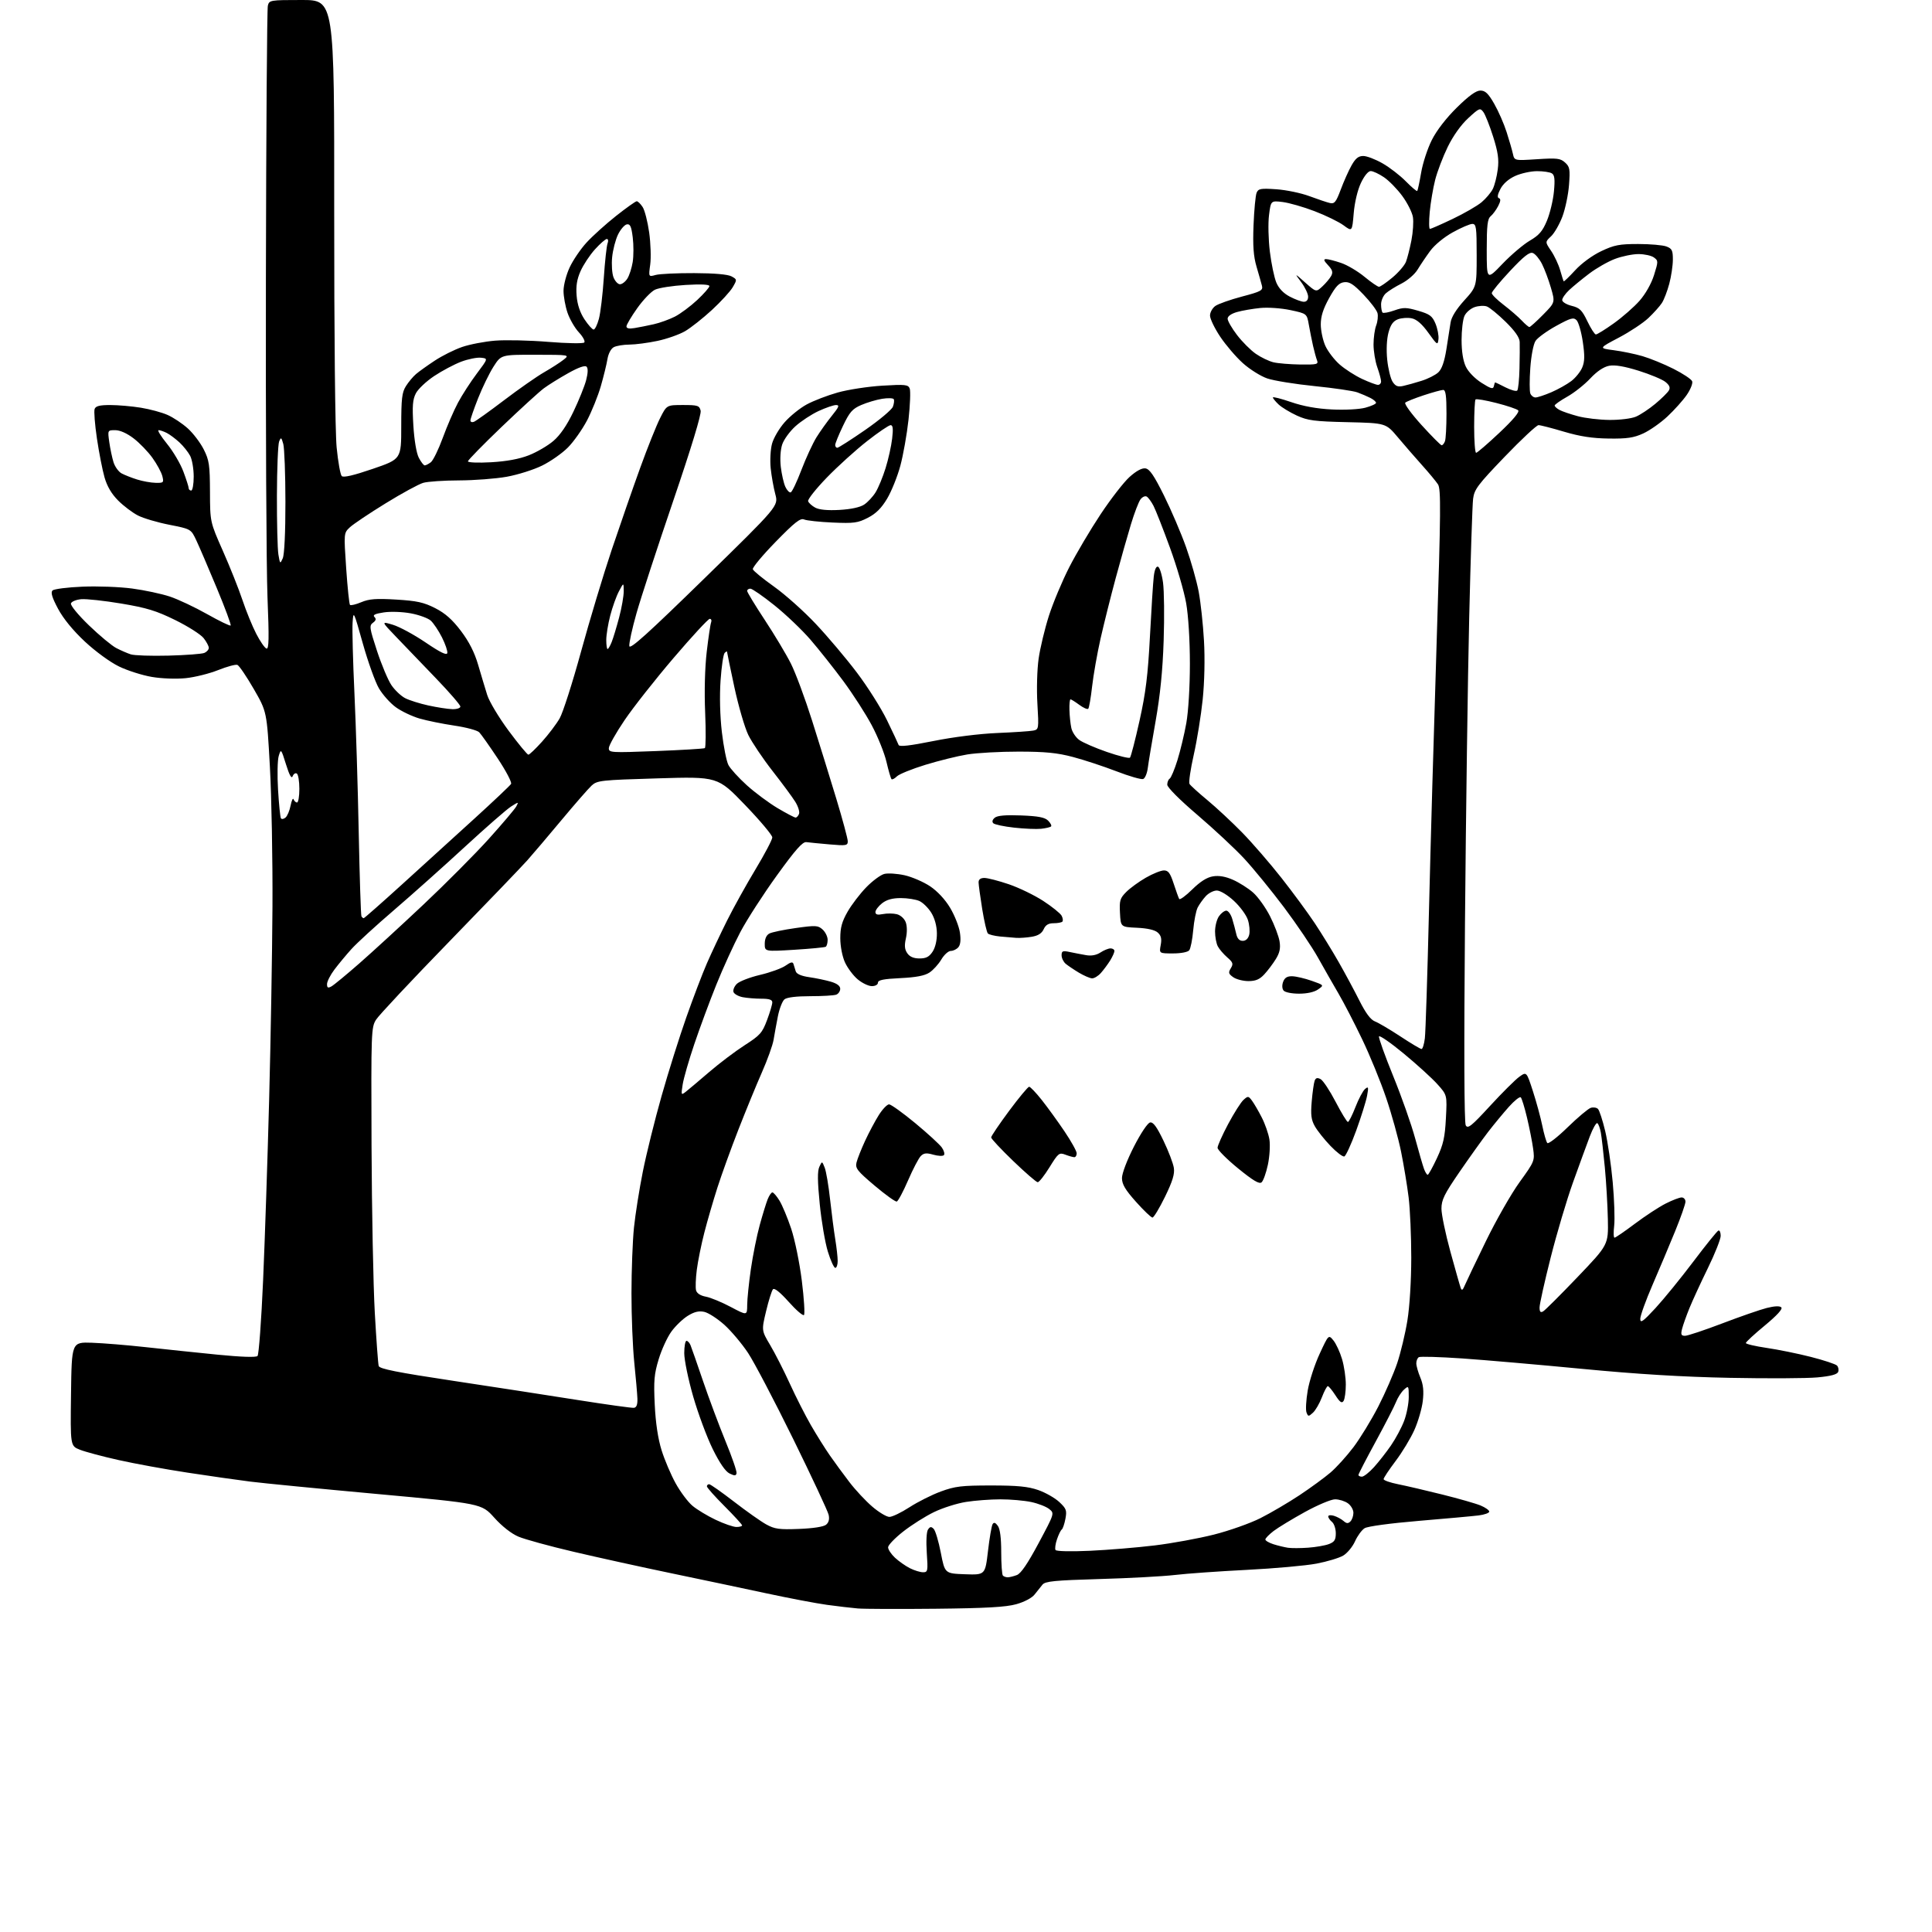 <?xml version="1.0" encoding="UTF-8" standalone="no"?>
<svg 
  version="1.1" 
  xmlns="http://www.w3.org/2000/svg" 
  xmlns:xlink="http://www.w3.org/1999/xlink" 
  xmlns:svg="http://www.w3.org/2000/svg"
  xmlns:rdf="http://www.w3.org/1999/02/22-rdf-syntax-ns#"
  xmlns:cc="http://creativecommons.org/ns#"
  xmlns:dc="http://purl.org/dc/elements/1.1/"
  viewBox="0 0 768 768"
  width="768"
  height="768"
>
<style>svg {background-color: white; }</style>"
<path stroke="none" fill="black" fill-rule="evenodd" d="M372.00,639.50C357.43,639.65 343.48,639.60 341.00,639.39C338.52,639.18 333.00,638.53 328.73,637.95C324.46,637.36 313.66,635.31 304.73,633.39C295.80,631.47 278.82,627.89 267.00,625.43C255.18,622.97 237.66,619.12 228.09,616.87C218.51,614.63 208.61,611.91 206.09,610.84C203.28,609.65 199.54,606.72 196.46,603.28C191.42,597.68 191.42,597.68 149.96,593.89C127.16,591.81 104.45,589.59 99.50,588.96C94.55,588.34 83.33,586.74 74.57,585.40C65.81,584.07 53.44,581.81 47.08,580.38C40.72,578.96 33.82,577.11 31.74,576.28C27.96,574.77 27.96,574.77 28.23,554.13C28.50,533.50 28.50,533.50 36.50,533.76C40.90,533.91 50.58,534.70 58.00,535.52C65.42,536.34 78.23,537.68 86.46,538.50C95.88,539.43 101.77,539.63 102.37,539.03C102.89,538.51 103.89,524.96 104.59,508.91C105.29,492.86 106.37,460.55 106.99,437.11C107.61,413.68 108.20,379.20 108.31,360.50C108.41,341.80 107.95,316.69 107.28,304.69C106.07,282.88 106.07,282.88 100.85,273.84C97.98,268.87 95.06,264.58 94.37,264.31C93.67,264.04 90.24,264.97 86.75,266.36C83.26,267.76 77.44,269.21 73.83,269.58C70.05,269.96 64.33,269.76 60.38,269.09C56.60,268.45 50.72,266.59 47.32,264.94C43.79,263.23 37.97,258.98 33.74,255.04C29.00,250.60 25.17,245.92 23.06,241.97C20.71,237.56 20.09,235.51 20.87,234.73C21.46,234.14 26.82,233.45 32.78,233.21C38.73,232.96 47.62,233.29 52.54,233.95C57.45,234.60 64.18,236.04 67.48,237.13C70.79,238.23 77.48,241.38 82.35,244.13C87.22,246.88 91.42,248.91 91.69,248.64C91.95,248.38 89.48,241.69 86.18,233.78C82.89,225.87 79.24,217.35 78.06,214.85C75.92,210.30 75.92,210.30 67.35,208.61C62.64,207.69 57.01,206.03 54.85,204.92C52.69,203.82 49.15,201.15 47.00,199.00C44.36,196.36 42.58,193.35 41.56,189.79C40.72,186.88 39.36,179.91 38.53,174.31C37.70,168.71 37.29,163.42 37.62,162.56C38.06,161.40 39.66,161.00 43.86,161.01C46.96,161.01 52.42,161.49 55.99,162.07C59.57,162.65 64.35,163.94 66.62,164.95C68.89,165.95 72.50,168.36 74.66,170.31C76.81,172.25 79.66,176.01 81.00,178.67C83.16,182.97 83.43,184.83 83.47,195.50C83.51,207.50 83.51,207.50 88.60,219.00C91.40,225.32 94.90,234.10 96.37,238.50C97.84,242.90 100.31,248.95 101.86,251.94C103.40,254.94 105.23,257.58 105.92,257.81C106.91,258.14 107.00,253.91 106.33,237.36C105.88,225.89 105.59,168.81 105.70,110.53C105.80,52.25 106.15,3.53 106.47,2.28C107.02,0.05 107.34,0.00 119.97,0.00C132.90,0.00 132.90,0.00 132.85,83.75C132.83,133.55 133.22,171.70 133.82,177.87C134.38,183.58 135.30,188.70 135.85,189.25C136.53,189.93 140.57,188.99 148.18,186.38C159.50,182.50 159.50,182.50 159.50,169.46C159.50,158.42 159.79,155.96 161.38,153.46C162.41,151.83 164.21,149.68 165.38,148.69C166.54,147.69 169.90,145.29 172.83,143.36C175.76,141.42 180.65,138.98 183.70,137.93C186.74,136.88 192.67,135.75 196.87,135.41C201.07,135.08 210.55,135.29 217.95,135.90C225.35,136.50 231.78,136.62 232.25,136.15C232.71,135.69 231.76,133.89 230.14,132.15C228.51,130.41 226.47,126.88 225.59,124.31C224.72,121.75 224.00,117.81 224.01,115.57C224.02,113.33 225.11,109.16 226.44,106.31C227.77,103.45 230.80,98.99 233.18,96.40C235.56,93.81 240.82,89.06 244.89,85.84C248.95,82.63 252.65,80.00 253.11,80.00C253.58,80.00 254.63,81.03 255.46,82.30C256.29,83.56 257.45,88.13 258.06,92.44C258.66,96.76 258.84,102.50 258.47,105.19C257.80,110.09 257.80,110.09 260.65,109.30C262.22,108.87 269.12,108.54 276.00,108.57C283.97,108.60 289.33,109.07 290.78,109.86C293.02,111.08 293.03,111.15 291.28,114.16C290.30,115.85 286.57,119.92 283.00,123.22C279.43,126.51 274.64,130.29 272.36,131.63C270.09,132.96 265.14,134.71 261.36,135.51C257.59,136.31 252.56,136.97 250.18,136.98C247.81,136.99 245.02,137.46 243.98,138.01C242.87,138.60 241.83,140.58 241.47,142.76C241.13,144.82 239.95,149.65 238.84,153.50C237.73,157.35 235.26,163.47 233.37,167.10C231.47,170.72 228.05,175.57 225.77,177.87C223.50,180.17 218.87,183.42 215.49,185.08C212.10,186.75 205.77,188.74 201.42,189.52C197.06,190.30 188.55,190.95 182.49,190.97C176.44,190.98 170.03,191.42 168.25,191.93C166.47,192.44 159.72,196.11 153.26,200.10C146.79,204.08 140.41,208.36 139.08,209.61C136.66,211.89 136.66,211.89 137.61,225.89C138.14,233.60 138.82,240.16 139.13,240.46C139.44,240.77 141.45,240.29 143.60,239.39C146.73,238.07 149.48,237.86 157.50,238.34C165.74,238.84 168.47,239.44 173.00,241.75C176.98,243.78 179.80,246.28 183.23,250.81C186.48,255.11 188.62,259.32 190.07,264.28C191.23,268.25 192.85,273.64 193.67,276.26C194.49,278.88 198.34,285.29 202.21,290.51C206.09,295.73 209.61,300.00 210.04,300.00C210.46,300.00 212.91,297.67 215.47,294.82C218.03,291.98 221.18,287.81 222.47,285.57C223.76,283.33 227.59,271.38 230.98,259.00C234.37,246.62 239.86,228.40 243.18,218.50C246.51,208.60 251.60,193.95 254.50,185.94C257.40,177.93 260.96,169.04 262.41,166.19C265.03,161.00 265.03,161.00 271.50,161.00C277.37,161.00 278.01,161.21 278.52,163.25C278.86,164.67 274.85,177.86 267.65,199.00C261.37,217.43 254.79,237.54 253.04,243.70C251.28,249.87 250.00,255.77 250.17,256.83C250.42,258.30 257.52,251.89 279.98,229.96C309.46,201.15 309.46,201.15 308.20,196.46C307.51,193.88 306.68,189.23 306.36,186.13C306.04,183.03 306.28,178.65 306.89,176.39C307.50,174.13 309.75,170.29 311.90,167.86C314.04,165.42 317.98,162.24 320.65,160.79C323.32,159.33 328.88,157.19 333.00,156.03C337.13,154.87 345.10,153.65 350.72,153.31C359.91,152.76 361.02,152.88 361.63,154.47C362.00,155.44 361.79,160.99 361.15,166.81C360.52,172.62 359.05,180.87 357.90,185.15C356.75,189.42 354.38,195.30 352.65,198.21C350.39,202.00 348.23,204.16 345.00,205.82C341.00,207.88 339.45,208.09 331.00,207.72C325.77,207.49 320.66,206.94 319.64,206.50C318.14,205.86 315.95,207.58 308.32,215.40C303.12,220.73 299.04,225.63 299.26,226.29C299.48,226.95 303.27,230.05 307.69,233.19C312.10,236.32 319.58,243.00 324.30,248.02C329.03,253.04 336.37,261.73 340.60,267.33C344.84,272.92 350.23,281.45 352.58,286.27C354.92,291.09 357.01,295.54 357.22,296.15C357.48,296.93 361.72,296.44 371.00,294.58C378.91,292.98 389.34,291.68 396.45,291.38C403.08,291.10 409.51,290.67 410.74,290.42C412.93,289.98 412.97,289.75 412.38,279.73C412.04,274.04 412.26,266.10 412.87,261.83C413.47,257.61 415.31,249.93 416.96,244.77C418.62,239.61 422.26,230.92 425.06,225.45C427.86,219.98 433.46,210.52 437.50,204.44C441.54,198.35 446.71,191.68 448.99,189.62C451.67,187.21 453.91,185.99 455.32,186.19C456.98,186.43 458.74,188.99 462.71,197.00C465.58,202.78 469.52,212.00 471.48,217.50C473.44,223.00 475.69,230.95 476.49,235.17C477.28,239.38 478.24,248.17 478.60,254.69C479.01,261.83 478.80,271.12 478.09,278.05C477.44,284.37 475.84,294.26 474.54,300.02C473.24,305.78 472.48,311.00 472.84,311.61C473.20,312.22 476.41,315.14 479.98,318.09C483.54,321.04 489.76,326.84 493.80,330.97C497.85,335.11 504.87,343.23 509.41,349.00C513.95,354.77 519.91,362.88 522.65,367.00C525.38,371.12 529.68,378.10 532.18,382.50C534.69,386.90 538.39,393.78 540.40,397.79C542.91,402.77 544.85,405.37 546.57,406.03C547.95,406.55 552.50,409.24 556.68,411.99C560.86,414.75 564.64,417.00 565.08,417.00C565.52,417.00 566.11,415.09 566.40,412.75C566.69,410.41 567.42,387.80 568.03,362.50C568.63,337.20 570.01,289.09 571.08,255.59C572.75,203.15 572.83,194.38 571.62,192.54C570.84,191.36 568.01,187.94 565.32,184.95C562.63,181.95 558.28,176.95 555.67,173.84C550.91,168.18 550.91,168.18 535.70,167.82C522.45,167.52 519.86,167.18 515.51,165.19C512.77,163.93 509.51,161.95 508.26,160.78C507.02,159.61 506.00,158.36 506.00,158.00C506.00,157.64 509.26,158.47 513.25,159.84C518.08,161.50 523.50,162.48 529.50,162.77C534.63,163.02 540.33,162.72 542.75,162.07C545.09,161.44 547.00,160.57 547.00,160.13C547.00,159.69 545.99,158.82 544.75,158.19C543.51,157.56 541.18,156.56 539.56,155.97C537.94,155.38 530.29,154.26 522.56,153.48C514.83,152.70 506.37,151.33 503.76,150.44C501.15,149.55 496.78,146.81 494.06,144.36C491.33,141.91 487.28,137.18 485.05,133.84C482.82,130.50 481.00,126.72 481.00,125.44C481.00,124.16 481.96,122.44 483.14,121.61C484.32,120.79 489.08,119.11 493.73,117.88C501.31,115.88 502.11,115.44 501.64,113.58C501.35,112.43 500.38,109.03 499.49,106.00C498.28,101.88 497.98,97.73 498.30,89.50C498.54,83.45 499.09,77.66 499.52,76.63C500.21,74.98 501.15,74.81 507.40,75.24C511.31,75.51 517.20,76.74 520.50,77.97C523.80,79.20 527.46,80.43 528.64,80.70C530.48,81.12 531.09,80.37 532.97,75.35C534.17,72.13 536.10,67.81 537.26,65.75C538.85,62.93 540.01,62.00 541.93,62.01C543.35,62.01 546.80,63.34 549.62,64.96C552.44,66.57 556.60,69.79 558.87,72.11C561.15,74.43 563.17,76.14 563.38,75.91C563.58,75.69 564.28,72.40 564.93,68.62C565.57,64.83 567.49,58.98 569.19,55.62C571.08,51.85 574.91,46.90 579.13,42.75C583.89,38.07 586.75,36.00 588.47,36.00C590.42,36.00 591.61,37.13 593.97,41.25C595.63,44.14 597.85,49.20 598.90,52.50C599.96,55.80 601.09,59.71 601.41,61.18C602.01,63.87 602.01,63.87 611.01,63.29C618.94,62.77 620.27,62.93 622.13,64.60C624.01,66.29 624.18,67.26 623.71,73.50C623.42,77.35 622.23,83.01 621.08,86.09C619.92,89.16 617.90,92.68 616.58,93.92C614.18,96.18 614.18,96.18 616.59,99.73C617.92,101.69 619.54,105.14 620.18,107.39C620.83,109.65 621.46,111.65 621.59,111.83C621.72,112.01 623.77,110.02 626.16,107.43C628.71,104.65 632.98,101.52 636.50,99.85C641.66,97.40 643.71,97.00 651.18,97.00C655.96,97.00 661.02,97.44 662.43,97.98C664.64,98.81 665.00,99.55 664.99,103.23C664.98,105.58 664.34,109.89 663.56,112.81C662.78,115.73 661.46,119.17 660.62,120.45C659.78,121.74 657.39,124.41 655.30,126.39C653.21,128.38 647.90,131.90 643.50,134.22C635.50,138.43 635.50,138.43 641.46,139.21C644.74,139.63 649.89,140.70 652.90,141.57C655.91,142.45 661.47,144.72 665.24,146.62C669.01,148.52 672.35,150.74 672.66,151.56C672.98,152.38 672.00,154.83 670.50,157.00C669.00,159.17 665.55,163.01 662.85,165.54C660.15,168.07 655.81,171.11 653.22,172.30C649.41,174.04 646.77,174.43 639.50,174.33C632.99,174.25 628.08,173.49 621.73,171.61C616.91,170.17 612.35,169.00 611.59,169.00C610.83,169.00 604.79,174.64 598.16,181.54C587.44,192.69 586.05,194.54 585.58,198.29C585.29,200.60 584.59,221.85 584.03,245.50C583.47,269.15 582.72,323.85 582.35,367.06C581.93,417.05 582.04,446.24 582.65,447.34C583.48,448.82 584.90,447.68 592.36,439.57C597.17,434.34 602.39,429.15 603.96,428.03C606.83,425.98 606.83,425.98 609.35,433.74C610.73,438.01 612.42,444.20 613.09,447.50C613.77,450.80 614.66,453.89 615.08,454.37C615.50,454.85 619.14,452.04 623.16,448.11C627.19,444.19 631.32,440.72 632.34,440.39C633.36,440.07 634.66,440.26 635.22,440.82C635.78,441.38 637.07,445.34 638.09,449.62C639.11,453.90 640.46,463.05 641.08,469.95C641.71,476.85 641.96,484.64 641.66,487.25C641.35,489.86 641.41,492.00 641.80,492.00C642.19,492.00 645.83,489.50 649.89,486.45C653.95,483.40 659.44,479.80 662.10,478.45C664.76,477.10 667.62,476.00 668.47,476.00C669.31,476.00 670.00,476.76 670.00,477.68C670.00,478.61 668.15,483.89 665.89,489.43C663.63,494.97 659.58,504.58 656.89,510.79C654.20,517.00 652.01,523.08 652.03,524.29C652.06,526.11 653.13,525.35 658.07,520.00C661.37,516.42 668.15,508.10 673.13,501.50C678.11,494.90 682.59,489.35 683.09,489.17C683.59,488.98 684.00,489.92 684.00,491.26C684.00,492.59 681.71,498.36 678.91,504.09C676.11,509.81 672.81,516.98 671.58,520.00C670.35,523.03 669.03,526.74 668.65,528.25C668.08,530.51 668.29,531.00 669.83,531.00C670.86,531.00 677.51,528.78 684.61,526.08C691.71,523.37 699.68,520.61 702.32,519.94C705.43,519.16 707.47,519.07 708.10,519.70C708.73,520.33 706.41,522.87 701.54,526.91C697.39,530.33 694.00,533.47 694.00,533.87C694.00,534.27 697.71,535.14 702.25,535.81C706.79,536.47 714.70,538.08 719.84,539.39C724.97,540.70 729.64,542.24 730.22,542.82C730.79,543.39 731.01,544.53 730.70,545.34C730.30,546.37 727.80,547.04 722.44,547.54C718.22,547.93 702.55,548.01 687.63,547.71C668.79,547.34 650.87,546.25 629.00,544.15C611.67,542.48 590.19,540.62 581.25,540.00C572.31,539.39 564.55,539.16 564.00,539.50C563.45,539.84 563.00,540.94 563.00,541.94C563.00,542.94 563.72,545.49 564.61,547.61C565.78,550.40 566.04,552.97 565.58,556.93C565.23,559.93 563.72,565.12 562.23,568.45C560.74,571.78 557.38,577.34 554.76,580.80C552.14,584.27 550.00,587.50 550.00,587.98C550.00,588.46 552.59,589.37 555.75,590.00C558.91,590.63 566.83,592.47 573.34,594.10C579.85,595.72 586.72,597.69 588.59,598.47C590.47,599.26 592.00,600.34 592.00,600.89C592.00,601.43 590.09,602.12 587.75,602.41C585.41,602.70 574.73,603.67 564.00,604.57C552.57,605.53 543.65,606.74 542.45,607.49C541.32,608.20 539.60,610.55 538.63,612.72C537.65,614.89 535.54,617.43 533.95,618.37C532.35,619.32 527.58,620.75 523.35,621.56C519.11,622.37 506.62,623.49 495.58,624.05C484.53,624.61 471.68,625.52 467.00,626.08C462.32,626.63 448.87,627.36 437.11,627.69C419.25,628.21 415.50,628.58 414.41,629.91C413.69,630.78 412.28,632.55 411.27,633.84C410.19,635.22 407.19,636.80 403.97,637.70C399.85,638.85 391.95,639.29 372.00,639.50zM400.60,627.00C401.30,627.00 402.93,626.60 404.22,626.11C405.84,625.49 408.53,621.54 412.88,613.40C419.20,601.58 419.20,601.58 417.09,599.87C415.93,598.93 412.71,597.67 409.94,597.08C407.17,596.49 401.66,596.00 397.70,596.01C393.74,596.01 387.57,596.47 384.00,597.04C380.43,597.60 374.69,599.42 371.26,601.09C367.82,602.75 362.33,606.23 359.04,608.81C355.75,611.39 353.05,614.20 353.03,615.06C353.01,615.92 354.24,617.78 355.75,619.20C357.26,620.61 359.94,622.50 361.70,623.39C363.46,624.27 365.81,625.00 366.92,625.00C368.82,625.00 368.91,624.53 368.41,617.25C368.10,612.71 368.30,608.88 368.90,608.01C369.71,606.82 370.17,606.77 371.15,607.75C371.83,608.43 373.11,612.70 373.99,617.24C375.59,625.50 375.59,625.50 383.61,625.79C391.63,626.07 391.63,626.07 392.74,616.56C393.35,611.33 394.18,606.52 394.58,605.87C395.09,605.04 395.70,605.23 396.65,606.54C397.54,607.75 398.00,611.36 398.00,617.02C398.00,621.78 398.30,625.97 398.67,626.33C399.03,626.70 399.90,627.00 400.60,627.00zM433.33,616.46C440.57,616.12 452.12,615.17 459.00,614.33C465.88,613.50 476.46,611.56 482.53,610.03C488.59,608.50 496.92,605.56 501.03,603.49C505.14,601.42 512.13,597.31 516.58,594.36C521.02,591.41 526.56,587.35 528.90,585.35C531.23,583.36 535.34,578.82 538.02,575.28C540.70,571.73 545.14,564.46 547.89,559.12C550.63,553.78 554.01,546.02 555.41,541.87C556.80,537.73 558.62,530.10 559.46,524.92C560.36,519.38 560.99,509.10 561.00,499.97C561.00,491.43 560.53,480.63 559.95,475.97C559.38,471.31 558.02,463.14 556.95,457.81C555.87,452.48 553.20,442.85 551.01,436.42C548.83,429.98 544.54,419.49 541.47,413.11C538.41,406.72 534.19,398.57 532.10,395.00C530.01,391.43 526.33,384.98 523.92,380.67C521.52,376.37 515.44,367.37 510.41,360.67C505.37,353.98 498.27,345.28 494.62,341.34C490.97,337.40 482.58,329.58 475.99,323.95C468.89,317.90 464.00,312.98 464.00,311.92C464.00,310.93 464.44,309.85 464.97,309.52C465.51,309.19 466.89,305.90 468.04,302.21C469.19,298.52 470.78,291.90 471.57,287.50C472.40,282.82 473.00,273.02 473.00,263.88C473.00,254.57 472.40,244.83 471.52,239.77C470.70,235.10 467.80,225.15 465.06,217.67C462.33,210.19 459.40,202.74 458.55,201.10C457.71,199.47 456.49,197.80 455.86,197.41C455.22,197.02 454.09,197.52 453.35,198.53C452.61,199.54 450.90,204.00 449.56,208.44C448.21,212.87 445.49,222.47 443.52,229.76C441.55,237.06 438.84,247.89 437.49,253.84C436.15,259.79 434.64,268.36 434.13,272.89C433.62,277.42 432.93,281.40 432.59,281.74C432.25,282.08 430.65,281.38 429.03,280.18C427.41,278.98 425.84,278.00 425.54,278.00C425.24,278.00 425.05,279.91 425.12,282.25C425.18,284.59 425.52,287.80 425.87,289.39C426.22,290.99 427.62,293.12 429.00,294.13C430.38,295.14 435.32,297.29 440.00,298.91C444.68,300.53 448.81,301.55 449.18,301.18C449.56,300.80 451.27,294.20 452.98,286.50C455.45,275.40 456.31,268.46 457.12,253.00C457.68,242.28 458.36,231.56 458.64,229.19C458.95,226.49 459.58,225.03 460.32,225.27C460.97,225.49 461.87,228.33 462.32,231.58C462.77,234.84 462.89,245.23 462.57,254.67C462.18,266.58 461.19,276.38 459.37,286.67C457.92,294.83 456.52,303.22 456.26,305.32C455.99,307.43 455.17,309.38 454.43,309.67C453.68,309.95 448.90,308.57 443.79,306.60C438.68,304.63 430.90,302.07 426.50,300.91C420.27,299.26 415.51,298.79 405.00,298.78C397.57,298.77 388.35,299.28 384.50,299.91C380.65,300.54 373.14,302.40 367.81,304.04C362.48,305.68 357.40,307.74 356.51,308.63C355.63,309.51 354.67,310.01 354.39,309.72C354.10,309.44 353.20,306.35 352.39,302.87C351.58,299.38 348.95,292.83 346.54,288.32C344.14,283.80 339.05,275.90 335.24,270.75C331.43,265.61 325.56,258.21 322.20,254.31C318.84,250.41 312.37,244.24 307.83,240.61C303.29,236.97 299.00,234.00 298.29,234.00C297.58,234.00 297.00,234.41 297.00,234.90C297.00,235.40 300.15,240.59 304.00,246.43C307.85,252.27 312.53,260.08 314.39,263.78C316.25,267.47 320.05,277.70 322.83,286.50C325.62,295.30 329.95,309.26 332.45,317.52C334.95,325.79 337.00,333.39 337.00,334.42C337.00,336.13 336.39,336.24 329.75,335.66C325.76,335.31 321.62,334.91 320.54,334.76C319.04,334.56 316.24,337.73 308.82,348.00C303.45,355.43 296.92,365.55 294.30,370.50C291.69,375.45 287.37,384.90 284.72,391.50C282.06,398.10 278.14,408.71 275.99,415.07C273.84,421.43 271.76,428.63 271.38,431.07C270.70,435.33 270.75,435.44 272.59,434.01C273.64,433.19 277.83,429.65 281.90,426.16C285.97,422.66 292.34,417.85 296.05,415.47C302.12,411.58 303.02,410.57 304.90,405.53C306.06,402.45 307.00,399.27 307.00,398.46C307.00,397.40 305.80,397.00 302.62,397.00C300.22,397.00 296.87,396.72 295.19,396.39C293.51,396.05 291.88,395.14 291.59,394.37C291.29,393.59 291.87,392.13 292.88,391.12C293.89,390.11 298.04,388.50 302.11,387.54C306.17,386.59 310.74,384.93 312.27,383.86C314.33,382.41 315.13,382.24 315.42,383.21C315.63,383.92 316.04,385.23 316.32,386.12C316.66,387.18 318.53,387.99 321.67,388.44C324.33,388.82 328.19,389.63 330.25,390.23C332.72,390.95 334.00,391.91 334.00,393.05C334.00,394.01 333.29,395.06 332.42,395.39C331.55,395.73 326.91,396.00 322.11,396.00C316.61,396.00 312.81,396.46 311.84,397.25C311.00,397.94 309.82,400.98 309.22,404.00C308.63,407.02 307.86,411.23 307.51,413.35C307.16,415.47 305.06,421.32 302.84,426.35C300.62,431.38 296.42,441.63 293.49,449.13C290.57,456.62 286.82,466.97 285.17,472.13C283.52,477.28 281.18,485.32 279.98,490.00C278.77,494.68 277.43,501.32 276.99,504.76C276.55,508.20 276.42,511.87 276.69,512.91C277.00,514.12 278.43,515.05 280.60,515.45C282.47,515.80 286.93,517.64 290.50,519.54C297.00,522.98 297.00,522.98 297.02,518.74C297.03,516.41 297.69,510.00 298.48,504.50C299.28,499.00 300.86,491.12 302.00,487.00C303.13,482.88 304.55,478.26 305.15,476.75C305.75,475.24 306.60,474.00 307.04,474.00C307.48,474.00 308.74,475.46 309.84,477.25C310.95,479.04 313.04,484.05 314.50,488.40C315.97,492.79 317.85,501.99 318.74,509.14C319.62,516.21 320.00,522.33 319.59,522.74C319.18,523.15 316.45,520.79 313.51,517.49C310.12,513.70 307.83,511.87 307.27,512.50C306.78,513.05 305.55,516.96 304.54,521.19C302.70,528.88 302.70,528.88 306.17,534.72C308.08,537.93 311.59,544.82 313.97,550.03C316.35,555.24 320.11,562.65 322.33,566.50C324.55,570.35 327.93,575.75 329.84,578.50C331.75,581.25 335.27,586.05 337.66,589.17C340.04,592.29 344.13,596.67 346.75,598.91C349.36,601.15 352.42,602.99 353.55,602.99C354.68,603.00 358.28,601.26 361.55,599.14C364.82,597.02 370.43,594.20 374.00,592.89C379.66,590.81 382.24,590.50 394.00,590.50C404.48,590.50 408.67,590.91 412.72,592.32C415.59,593.32 419.35,595.46 421.08,597.07C423.89,599.70 424.15,600.41 423.52,603.75C423.13,605.81 422.48,607.72 422.07,608.00C421.66,608.27 420.81,610.01 420.18,611.86C419.54,613.72 419.28,615.64 419.59,616.15C419.92,616.68 425.69,616.81 433.33,616.46zM520.00,615.23C523.02,615.02 526.74,614.37 528.25,613.80C530.47,612.96 531.00,612.13 531.00,609.50C531.00,607.71 530.33,605.68 529.50,605.00C528.67,604.32 528.00,603.33 528.00,602.81C528.00,602.29 529.01,602.17 530.25,602.55C531.49,602.93 533.20,603.85 534.06,604.60C535.27,605.66 535.90,605.70 536.81,604.79C537.47,604.13 538.00,602.59 538.00,601.36C538.00,600.12 537.00,598.41 535.78,597.56C534.56,596.70 532.28,596.00 530.71,596.00C529.15,596.00 523.75,598.27 518.71,601.05C513.67,603.83 508.07,607.23 506.27,608.60C504.47,609.98 503.00,611.49 503.00,611.97C503.00,612.45 504.46,613.30 506.25,613.87C508.04,614.43 510.62,615.05 512.00,615.26C513.38,615.46 516.98,615.45 520.00,615.23zM317.65,607.77C323.27,607.55 327.41,606.91 328.39,606.09C329.45,605.21 329.79,603.90 329.39,602.14C329.06,600.69 322.72,587.12 315.30,572.00C307.87,556.88 299.80,541.49 297.36,537.81C294.92,534.13 290.68,529.10 287.94,526.63C285.19,524.17 281.61,521.85 279.97,521.49C277.81,521.02 276.02,521.44 273.40,523.06C271.43,524.28 268.49,527.10 266.88,529.33C265.26,531.56 262.99,536.50 261.84,540.31C260.04,546.21 259.81,548.89 260.27,558.37C260.62,565.68 261.56,571.90 262.99,576.50C264.19,580.35 266.71,586.27 268.59,589.66C270.46,593.05 273.46,597.05 275.25,598.56C277.04,600.07 281.20,602.59 284.50,604.15C287.80,605.72 291.51,607.00 292.75,607.00C293.99,607.00 295.00,606.72 295.00,606.37C295.00,606.02 291.85,602.58 288.00,598.72C284.15,594.87 281.00,591.33 281.00,590.85C281.00,590.38 281.41,590.00 281.90,590.00C282.40,590.00 286.83,593.12 291.76,596.92C296.69,600.73 302.47,604.81 304.61,605.99C307.96,607.83 309.76,608.08 317.65,607.77zM292.79,585.63C292.56,586.70 292.02,586.72 290.00,585.73C288.36,584.92 286.05,581.56 283.31,576.00C281.01,571.33 277.52,561.95 275.56,555.16C273.60,548.37 272.00,540.61 272.00,537.91C272.00,535.21 272.40,533.00 272.89,533.00C273.38,533.00 274.11,533.79 274.50,534.75C274.90,535.71 277.13,542.12 279.47,549.00C281.81,555.88 285.83,566.63 288.40,572.90C290.98,579.18 292.96,584.90 292.79,585.63zM541.38,587.00C542.14,587.00 544.31,585.29 546.19,583.21C548.07,581.13 551.12,577.23 552.96,574.55C554.80,571.88 557.14,567.50 558.16,564.83C559.17,562.16 560.00,557.89 560.00,555.33C560.00,550.83 559.94,550.74 558.09,552.42C557.04,553.37 555.62,555.57 554.94,557.32C554.25,559.07 550.61,566.16 546.85,573.07C543.08,579.98 540.00,585.94 540.00,586.32C540.00,586.69 540.62,587.00 541.38,587.00zM521.90,561.59C520.15,563.17 520.00,563.16 519.35,561.46C518.97,560.47 519.19,556.54 519.84,552.73C520.49,548.93 522.62,542.37 524.58,538.16C528.13,530.50 528.13,530.50 530.06,532.85C531.12,534.14 532.66,537.49 533.49,540.28C534.32,543.08 534.99,547.64 534.98,550.43C534.98,553.22 534.57,556.13 534.09,556.89C533.41,557.97 532.66,557.45 530.85,554.66C529.56,552.66 528.20,551.02 527.83,551.01C527.47,551.01 526.40,553.00 525.47,555.45C524.53,557.90 522.93,560.66 521.90,561.59zM252.00,559.63C253.03,559.49 253.46,558.36 253.38,555.97C253.31,554.06 252.75,547.58 252.13,541.58C251.51,535.57 251.01,523.19 251.02,514.08C251.03,504.96 251.47,493.23 252.01,488.00C252.55,482.77 254.14,472.72 255.55,465.66C256.96,458.60 260.31,445.10 262.99,435.66C265.66,426.22 270.08,412.18 272.80,404.47C275.52,396.75 279.20,387.07 280.99,382.97C282.78,378.86 286.38,371.23 288.99,366.00C291.60,360.77 296.72,351.55 300.37,345.50C304.01,339.45 307.00,333.77 307.00,332.88C307.00,331.98 302.12,326.17 296.15,319.97C285.29,308.69 285.29,308.69 261.40,309.41C238.72,310.09 237.38,310.24 235.14,312.31C233.85,313.52 228.47,319.68 223.20,326.00C217.93,332.32 211.82,339.52 209.61,342.00C207.41,344.48 193.43,359.02 178.56,374.32C163.68,389.62 150.61,403.57 149.51,405.31C147.56,408.38 147.51,409.97 147.69,455.38C147.80,481.18 148.38,511.11 148.99,521.89C149.60,532.68 150.29,542.17 150.54,543.00C150.88,544.15 157.79,545.53 180.24,548.91C196.33,551.34 218.72,554.79 230.00,556.58C241.28,558.36 251.18,559.74 252.00,559.63zM613.41,521.30C614.19,520.86 620.34,514.72 627.09,507.66C639.36,494.82 639.36,494.82 639.15,484.66C639.03,479.07 638.49,469.77 637.94,464.00C637.39,458.23 636.68,452.03 636.36,450.24C636.04,448.45 635.41,446.75 634.96,446.48C634.52,446.20 633.17,448.57 631.97,451.74C630.77,454.91 627.77,463.12 625.30,470.00C622.83,476.88 618.83,490.34 616.41,499.93C613.98,509.52 612.00,518.43 612.00,519.73C612.00,521.48 612.37,521.89 613.41,521.30zM582.25,511.00C582.83,509.62 586.61,501.70 590.67,493.38C594.72,485.06 600.75,474.49 604.08,469.89C610.02,461.66 610.11,461.44 609.44,456.58C609.07,453.86 607.97,448.33 607.01,444.28C606.05,440.23 604.93,436.60 604.53,436.21C604.13,435.82 601.99,437.52 599.78,440.00C597.57,442.48 593.85,446.98 591.52,450.00C589.20,453.02 584.08,460.19 580.15,465.91C574.11,474.71 573.00,476.97 573.00,480.47C573.00,482.75 574.60,490.43 576.55,497.55C578.51,504.67 580.35,511.18 580.66,512.00C581.07,513.12 581.48,512.87 582.25,511.00zM332.04,504.00C331.51,504.00 330.18,501.09 329.09,497.54C327.99,493.99 326.54,485.48 325.86,478.63C324.96,469.60 324.92,465.52 325.70,463.83C326.78,461.50 326.78,461.50 327.83,464.16C328.41,465.62 329.38,471.33 329.98,476.86C330.59,482.39 331.52,489.52 332.04,492.71C332.56,495.89 332.99,499.74 332.99,501.25C333.00,502.76 332.57,504.00 332.04,504.00zM458.12,484.00C457.59,484.00 454.65,481.19 451.58,477.75C447.28,472.93 446.01,470.77 446.00,468.30C446.00,466.44 448.00,461.19 450.75,455.80C453.49,450.45 456.21,446.38 457.18,446.20C458.41,445.96 459.85,447.92 462.49,453.42C464.49,457.56 466.34,462.43 466.62,464.23C467.00,466.69 466.13,469.53 463.10,475.75C460.88,480.29 458.64,484.00 458.12,484.00zM356.48,477.63C355.94,477.79 351.98,474.94 347.68,471.31C340.75,465.45 339.93,464.40 340.48,462.10C340.83,460.67 342.36,456.80 343.89,453.49C345.42,450.19 347.87,445.58 349.35,443.24C350.82,440.91 352.65,439.00 353.42,439.00C354.18,439.00 358.86,442.36 363.82,446.46C368.77,450.56 373.53,454.93 374.40,456.16C375.27,457.40 375.63,458.77 375.20,459.20C374.77,459.63 372.88,459.54 370.99,459.00C368.28,458.22 367.23,458.34 366.03,459.54C365.19,460.37 362.92,464.72 360.98,469.20C359.04,473.68 357.02,477.47 356.48,477.63zM501.48,470.01C500.57,470.77 498.09,469.29 492.12,464.42C487.65,460.77 484.00,457.10 484.00,456.26C484.00,455.42 485.90,451.18 488.21,446.83C490.53,442.48 493.27,438.16 494.30,437.23C496.08,435.62 496.26,435.64 497.67,437.51C498.49,438.61 500.24,441.60 501.55,444.17C502.87,446.73 504.25,450.68 504.61,452.94C504.97,455.21 504.70,459.72 504.00,463.01C503.30,466.29 502.17,469.44 501.48,470.01zM412.50,469.95C411.95,469.94 407.56,466.13 402.75,461.50C397.94,456.87 394.00,452.66 394.00,452.15C394.00,451.63 397.21,446.89 401.13,441.60C405.05,436.32 408.64,432.00 409.10,432.00C409.57,432.00 411.82,434.36 414.11,437.25C416.40,440.14 420.46,445.74 423.13,449.70C425.81,453.67 428.00,457.61 428.00,458.45C428.00,459.30 427.58,460.00 427.07,460.00C426.55,460.00 424.95,459.55 423.52,459.01C421.05,458.07 420.69,458.35 417.20,464.00C415.17,467.29 413.05,469.97 412.50,469.95zM567.53,467.00C567.85,467.00 569.50,464.03 571.20,460.39C573.74,454.95 574.38,452.15 574.77,444.54C575.26,435.29 575.26,435.29 571.38,430.98C569.25,428.60 563.23,423.13 558.01,418.81C552.78,414.49 548.36,411.43 548.17,412.00C547.98,412.57 550.52,419.66 553.82,427.77C557.13,435.87 561.05,447.00 562.54,452.50C564.03,458.00 565.63,463.51 566.10,464.75C566.57,465.99 567.21,467.00 567.53,467.00zM534.38,459.71C533.76,459.91 531.29,458.03 528.88,455.51C526.47,453.00 523.68,449.49 522.68,447.72C521.22,445.14 520.97,443.18 521.43,437.83C521.74,434.17 522.27,430.46 522.60,429.60C523.04,428.45 523.67,428.29 524.97,428.98C525.94,429.51 528.62,433.55 530.92,437.97C533.22,442.38 535.42,446.00 535.81,446.00C536.19,446.00 537.54,443.34 538.81,440.08C540.07,436.82 541.79,433.59 542.63,432.89C543.98,431.77 544.07,432.09 543.44,435.56C543.04,437.73 541.09,443.96 539.11,449.42C537.12,454.87 535.00,459.50 534.38,459.71zM516.40,395.00C513.48,395.00 510.81,394.46 510.24,393.75C509.63,393.00 509.57,391.60 510.08,390.25C510.70,388.63 511.71,388.02 513.72,388.08C515.25,388.12 518.72,388.94 521.43,389.89C526.37,391.63 526.37,391.63 523.96,393.31C522.46,394.37 519.62,395.00 516.40,395.00zM131.75,392.11C132.71,391.58 137.69,387.47 142.82,382.98C147.95,378.49 159.39,368.00 168.24,359.66C177.10,351.32 188.81,339.55 194.27,333.50C199.72,327.45 204.65,321.63 205.23,320.57C206.24,318.68 206.19,318.68 203.15,320.61C201.43,321.70 193.22,328.87 184.89,336.54C176.57,344.22 163.85,355.57 156.63,361.77C149.41,367.96 141.79,374.94 139.70,377.27C137.60,379.59 134.57,383.26 132.95,385.40C131.33,387.55 130.00,390.15 130.00,391.19C130.00,392.68 130.36,392.87 131.75,392.11zM346.58,392.00C345.24,392.00 342.70,390.78 340.93,389.29C339.16,387.80 336.89,384.76 335.88,382.54C334.82,380.21 334.04,376.18 334.03,373.00C334.02,368.74 334.68,366.36 336.93,362.42C338.53,359.63 341.87,355.26 344.35,352.71C346.83,350.16 350.06,347.77 351.53,347.40C353.01,347.03 356.64,347.27 359.60,347.93C362.56,348.60 367.12,350.57 369.74,352.32C372.66,354.28 375.72,357.57 377.70,360.89C379.47,363.85 381.21,368.24 381.57,370.65C382.01,373.53 381.81,375.52 380.99,376.51C380.31,377.33 378.95,378.00 377.98,378.00C377.00,378.00 375.29,379.54 374.18,381.43C373.06,383.31 370.94,385.65 369.45,386.62C367.55,387.87 364.11,388.52 357.87,388.82C351.21,389.14 349.00,389.59 349.00,390.62C349.00,391.41 347.97,392.00 346.58,392.00zM496.27,390.00C494.17,390.00 491.45,389.31 490.24,388.46C488.35,387.13 488.21,386.62 489.27,384.89C490.33,383.15 490.15,382.57 487.86,380.58C486.41,379.32 484.72,377.35 484.11,376.21C483.50,375.07 483.00,372.40 483.00,370.29C483.00,368.17 483.70,365.44 484.56,364.22C485.41,363.00 486.73,362.00 487.48,362.00C488.23,362.00 489.29,363.46 489.83,365.25C490.38,367.04 491.09,369.74 491.43,371.25C491.84,373.11 492.67,374.00 494.00,374.00C495.25,374.00 496.19,373.11 496.58,371.55C496.91,370.21 496.67,367.54 496.04,365.63C495.41,363.72 492.91,360.32 490.47,358.08C487.91,355.72 485.05,354.00 483.70,354.00C482.41,354.00 480.43,355.01 479.30,356.25C478.17,357.49 476.73,359.51 476.09,360.76C475.45,362.00 474.65,366.05 474.32,369.76C474.00,373.46 473.28,377.06 472.74,377.75C472.17,378.48 469.47,379.00 466.27,379.00C460.78,379.00 460.78,379.00 461.40,375.67C461.87,373.18 461.58,371.93 460.24,370.72C459.09,369.67 456.19,369.00 451.98,368.80C445.50,368.50 445.50,368.50 445.21,362.93C444.94,357.97 445.22,357.06 447.71,354.56C449.24,353.02 452.75,350.47 455.50,348.89C458.25,347.31 461.48,346.01 462.67,346.01C464.41,346.00 465.18,347.05 466.55,351.25C467.50,354.14 468.48,356.88 468.75,357.35C469.02,357.81 471.35,356.11 473.94,353.56C477.13,350.42 479.77,348.75 482.18,348.36C484.58,347.97 487.16,348.42 490.16,349.75C492.60,350.83 496.19,353.10 498.13,354.81C500.06,356.51 503.09,360.73 504.85,364.20C506.61,367.66 508.31,372.16 508.64,374.19C509.09,376.94 508.71,378.73 507.15,381.26C505.99,383.13 503.94,385.86 502.57,387.33C500.72,389.33 499.13,390.00 496.27,390.00zM434.08,388.91C433.21,388.85 430.88,387.84 428.89,386.66C426.91,385.47 424.55,383.88 423.64,383.13C422.74,382.37 422.00,380.85 422.00,379.75C422.00,378.02 422.44,377.84 425.25,378.44C427.04,378.82 429.95,379.38 431.73,379.69C433.85,380.06 435.82,379.69 437.45,378.63C438.81,377.73 440.62,377.00 441.46,377.00C442.31,377.00 443.00,377.47 443.00,378.04C443.00,378.60 442.24,380.29 441.32,381.79C440.39,383.28 438.74,385.51 437.64,386.75C436.55,387.99 434.94,388.96 434.08,388.91zM365.53,381.00C368.15,381.00 369.37,380.36 370.73,378.29C371.82,376.62 372.47,373.80 372.43,370.95C372.39,368.05 371.55,365.01 370.20,362.83C369.02,360.91 366.89,358.82 365.48,358.17C364.06,357.53 360.74,357.00 358.09,357.00C354.73,357.00 352.47,357.63 350.63,359.07C349.19,360.21 348.00,361.78 348.00,362.55C348.00,363.57 348.81,363.79 350.96,363.36C352.59,363.03 355.08,363.06 356.50,363.41C357.97,363.78 359.48,365.13 360.03,366.58C360.61,368.10 360.64,370.64 360.11,373.00C359.46,375.91 359.60,377.41 360.68,378.95C361.65,380.34 363.22,381.00 365.53,381.00zM315.74,377.55C304.00,378.27 304.00,378.27 304.00,375.17C304.00,373.20 304.66,371.72 305.82,371.10C306.81,370.56 311.54,369.58 316.32,368.91C324.30,367.79 325.17,367.84 327.00,369.50C328.10,370.50 329.00,372.34 329.00,373.60C329.00,374.85 328.66,376.09 328.24,376.35C327.82,376.61 322.19,377.15 315.74,377.55zM404.00,372.82C402.62,372.73 399.70,372.48 397.50,372.27C395.30,372.05 393.14,371.51 392.70,371.08C392.26,370.65 391.25,366.29 390.45,361.40C389.66,356.50 389.01,351.71 389.00,350.75C389.00,349.58 389.78,349.00 391.32,349.00C392.60,349.00 396.96,350.13 401.01,351.50C405.06,352.88 411.23,355.87 414.73,358.15C418.22,360.43 421.50,363.07 422.01,364.01C422.51,364.96 422.65,366.02 422.30,366.37C421.95,366.72 420.38,367.00 418.81,367.00C416.77,367.00 415.65,367.68 414.87,369.39C414.12,371.04 412.66,371.96 410.14,372.38C408.14,372.71 405.38,372.91 404.00,372.82zM144.57,365.00C144.82,365.00 151.66,358.98 159.76,351.62C167.87,344.27 180.80,332.51 188.50,325.49C196.20,318.48 202.80,312.24 203.16,311.62C203.53,311.00 201.14,306.45 197.85,301.50C194.56,296.55 191.26,291.87 190.50,291.10C189.74,290.32 185.30,289.13 180.63,288.44C175.96,287.75 169.71,286.48 166.75,285.62C163.79,284.76 159.56,282.74 157.34,281.13C155.13,279.53 152.11,276.15 150.63,273.63C149.15,271.11 146.27,263.07 144.22,255.77C140.58,242.79 140.49,242.61 140.16,247.50C139.97,250.25 140.30,262.85 140.89,275.50C141.48,288.15 142.25,313.12 142.60,331.00C142.96,348.88 143.44,363.84 143.68,364.25C143.92,364.66 144.32,365.00 144.57,365.00zM413.87,329.45C412.02,329.65 407.19,329.45 403.14,329.00C399.10,328.55 395.37,327.77 394.85,327.25C394.27,326.67 394.49,325.84 395.43,325.06C396.48,324.19 399.73,323.91 405.94,324.15C412.79,324.42 415.34,324.91 416.66,326.23C417.60,327.18 418.13,328.21 417.81,328.52C417.50,328.83 415.73,329.25 413.87,329.45zM113.48,325.01C114.20,324.42 115.12,322.26 115.52,320.21C115.93,318.17 116.46,317.06 116.71,317.75C116.96,318.44 117.58,319.00 118.08,319.00C118.59,319.00 119.00,316.55 119.00,313.56C119.00,310.57 118.55,307.84 117.99,307.50C117.44,307.15 116.69,307.63 116.34,308.56C115.90,309.72 115.06,308.23 113.70,303.88C111.75,297.64 111.69,297.57 110.80,300.50C110.30,302.15 110.18,308.22 110.53,313.98C110.88,319.74 111.39,324.83 111.67,325.28C111.95,325.73 112.77,325.61 113.48,325.01zM316.26,325.00C316.70,325.00 317.32,324.34 317.63,323.53C317.94,322.71 317.28,320.58 316.17,318.78C315.06,316.97 310.98,311.45 307.11,306.50C303.24,301.55 298.91,295.10 297.47,292.18C296.04,289.25 293.55,280.71 291.93,273.19C290.32,265.68 289.00,259.32 289.00,259.06C289.00,258.81 288.58,259.03 288.06,259.55C287.54,260.07 286.81,265.02 286.43,270.55C286.01,276.67 286.21,284.66 286.95,291.00C287.62,296.73 288.79,302.62 289.55,304.09C290.31,305.57 293.61,309.19 296.87,312.15C300.14,315.10 305.66,319.20 309.13,321.26C312.61,323.32 315.82,325.00 316.26,325.00zM260.73,298.56C271.04,298.16 279.78,297.63 280.18,297.39C280.57,297.15 280.63,290.77 280.31,283.23C279.95,274.93 280.20,265.41 280.93,259.15C281.59,253.46 282.38,248.18 282.68,247.40C282.97,246.63 282.73,246.00 282.13,246.00C281.53,246.00 275.07,252.99 267.77,261.54C260.47,270.08 251.70,281.22 248.27,286.29C244.84,291.35 242.03,296.35 242.02,297.39C242.00,299.21 242.76,299.25 260.73,298.56zM179.75,281.90C181.57,281.96 183.00,281.50 183.00,280.86C183.00,280.23 178.62,275.17 173.27,269.61C167.92,264.05 160.83,256.68 157.52,253.22C151.50,246.95 151.50,246.95 156.19,248.36C158.77,249.13 164.62,252.30 169.19,255.40C175.06,259.38 177.59,260.61 177.81,259.59C177.98,258.81 177.01,255.99 175.67,253.33C174.32,250.67 172.33,247.70 171.24,246.71C170.15,245.73 166.59,244.43 163.32,243.82C159.99,243.20 155.26,243.03 152.57,243.44C149.11,243.96 148.06,244.46 148.84,245.24C149.63,246.03 149.46,246.67 148.26,247.55C146.73,248.67 146.86,249.57 149.87,258.76C151.67,264.25 154.25,270.37 155.60,272.36C156.95,274.35 159.40,276.67 161.04,277.52C162.68,278.37 166.83,279.68 170.26,280.43C173.69,281.18 177.96,281.84 179.75,281.90zM67.00,260.62C73.88,260.44 80.29,259.96 81.25,259.54C82.21,259.13 83.00,258.22 83.00,257.53C83.00,256.84 82.07,255.09 80.94,253.65C79.80,252.20 74.74,248.99 69.69,246.50C62.13,242.78 58.33,241.62 48.25,239.93C41.51,238.80 34.34,238.02 32.32,238.19C30.31,238.36 28.45,239.12 28.20,239.87C27.95,240.65 31.07,244.45 35.36,248.59C39.55,252.63 44.44,256.69 46.23,257.62C48.02,258.55 50.61,259.67 51.99,260.12C53.37,260.57 60.12,260.80 67.00,260.62zM241.52,258.00C241.81,258.00 242.54,256.76 243.14,255.25C243.75,253.74 245.08,249.35 246.10,245.50C247.13,241.65 247.95,236.93 247.94,235.00C247.91,231.50 247.91,231.50 246.04,235.05C245.00,237.00 243.45,241.34 242.58,244.69C241.71,248.05 241.00,252.41 241.00,254.39C241.00,256.38 241.24,258.00 241.52,258.00zM112.40,221.93C113.05,220.45 113.47,211.65 113.46,199.50C113.45,188.50 113.06,178.15 112.61,176.50C111.85,173.79 111.69,173.69 110.96,175.50C110.51,176.60 110.11,186.28 110.08,197.00C110.05,207.72 110.31,218.27 110.67,220.43C111.30,224.22 111.36,224.28 112.40,221.93zM333.69,202.70C338.21,202.45 341.85,201.67 343.49,200.60C344.92,199.66 346.98,197.45 348.06,195.70C349.15,193.94 350.93,189.63 352.02,186.13C353.12,182.62 354.30,177.33 354.64,174.38C355.11,170.42 354.95,169.00 354.03,169.00C353.35,169.00 349.12,171.87 344.64,175.39C340.16,178.90 332.97,185.41 328.66,189.86C324.35,194.32 321.01,198.53 321.24,199.23C321.47,199.93 322.75,201.08 324.08,201.80C325.66,202.65 329.00,202.96 333.69,202.70zM314.33,195.72C314.86,195.55 316.78,191.52 318.58,186.79C320.39,182.06 323.08,176.23 324.56,173.84C326.05,171.45 328.81,167.59 330.70,165.25C333.53,161.74 333.82,161.00 332.32,161.01C331.32,161.02 328.19,162.10 325.36,163.41C322.53,164.73 318.40,167.45 316.17,169.47C313.94,171.48 311.58,174.74 310.93,176.70C310.24,178.82 310.01,182.44 310.38,185.60C310.73,188.53 311.53,192.08 312.18,193.49C312.82,194.90 313.79,195.90 314.33,195.72zM76.00,195.00C76.55,195.00 77.00,192.50 77.00,189.45C77.00,186.40 76.37,182.69 75.59,181.20C74.81,179.72 72.90,177.32 71.34,175.87C69.78,174.43 67.52,172.74 66.32,172.12C65.11,171.50 63.65,171.00 63.05,171.00C62.46,171.00 63.96,173.43 66.38,176.41C68.81,179.38 71.74,184.35 72.89,187.45C74.05,190.54 75.00,193.51 75.00,194.04C75.00,194.57 75.45,195.00 76.00,195.00zM61.86,191.93C65.03,192.00 65.18,191.85 64.53,189.26C64.15,187.75 62.38,184.49 60.60,182.01C58.82,179.53 55.45,176.04 53.10,174.25C50.46,172.23 47.69,171.00 45.81,171.00C42.77,171.00 42.77,171.00 43.44,175.75C43.81,178.36 44.57,181.97 45.13,183.76C45.70,185.55 47.14,187.54 48.33,188.18C49.52,188.82 52.30,189.92 54.50,190.61C56.70,191.30 60.01,191.90 61.86,191.93zM168.83,185.00C169.27,185.00 170.36,184.44 171.27,183.75C172.17,183.06 174.31,178.70 176.01,174.05C177.71,169.40 180.43,163.10 182.07,160.05C183.70,157.00 187.06,151.80 189.54,148.50C194.05,142.50 194.05,142.50 191.17,142.20C189.59,142.03 186.05,142.75 183.30,143.79C180.55,144.84 175.74,147.39 172.61,149.47C169.48,151.55 166.20,154.64 165.32,156.34C164.04,158.83 163.84,161.35 164.32,169.18C164.67,174.98 165.55,180.16 166.48,181.96C167.35,183.63 168.40,185.00 168.83,185.00zM195.25,183.75C201.40,183.40 206.42,182.47 210.22,180.98C213.36,179.75 217.76,177.19 219.98,175.28C222.67,172.99 225.35,169.07 227.94,163.66C230.09,159.17 232.37,153.53 233.00,151.12C233.74,148.28 233.80,146.40 233.17,145.77C232.54,145.14 229.97,146.04 225.85,148.35C222.36,150.30 218.01,153.01 216.19,154.36C214.36,155.71 206.83,162.59 199.45,169.65C192.07,176.72 186.02,182.90 186.01,183.39C186.01,183.88 190.14,184.04 195.25,183.75zM586.78,180.00C587.21,180.00 591.37,176.42 596.02,172.04C601.53,166.85 604.13,163.74 603.49,163.11C602.95,162.58 599.04,161.27 594.80,160.19C590.57,159.11 586.85,158.48 586.55,158.78C586.25,159.09 586.00,163.98 586.00,169.67C586.00,175.35 586.35,180.00 586.78,180.00zM332.84,178.00C333.30,178.00 338.27,174.82 343.90,170.93C349.52,167.04 354.49,162.87 354.94,161.68C355.39,160.48 355.55,159.13 355.28,158.68C355.01,158.23 352.93,158.16 350.65,158.53C348.37,158.90 344.63,160.01 342.35,161.00C338.83,162.53 337.73,163.78 335.10,169.29C333.39,172.86 332.00,176.28 332.00,176.89C332.00,177.50 332.38,178.00 332.84,178.00zM573.08,177.00C573.47,177.00 574.06,176.29 574.39,175.42C574.73,174.55 575.00,169.60 575.00,164.42C575.00,157.34 574.68,155.00 573.69,155.00C572.98,155.00 569.49,155.96 565.94,157.13C562.40,158.30 559.10,159.62 558.62,160.06C558.13,160.50 561.03,164.49 565.06,168.93C569.09,173.37 572.70,177.00 573.08,177.00zM188.39,167.68C189.15,167.39 194.56,163.52 200.40,159.08C206.24,154.64 213.38,149.66 216.26,148.00C219.14,146.35 222.62,144.11 224.00,143.02C226.50,141.04 226.50,141.04 212.85,141.02C199.21,141.00 199.21,141.00 196.18,145.75C194.51,148.36 191.77,154.00 190.07,158.28C188.38,162.55 187.00,166.54 187.00,167.13C187.00,167.73 187.63,167.97 188.39,167.68zM639.78,166.93C643.81,166.97 648.50,166.40 650.28,165.64C652.05,164.90 655.52,162.60 658.00,160.53C660.48,158.47 662.90,156.07 663.40,155.21C664.04,154.09 663.66,153.14 662.03,151.82C660.79,150.82 656.00,148.82 651.40,147.38C645.67,145.60 641.96,144.97 639.66,145.40C637.47,145.82 634.84,147.58 632.14,150.46C629.86,152.90 625.75,156.15 623.00,157.69C620.25,159.24 618.00,160.82 618.00,161.21C618.00,161.61 618.88,162.40 619.95,162.97C621.02,163.55 624.28,164.66 627.20,165.44C630.11,166.23 635.78,166.90 639.78,166.93zM610.39,158.00C611.18,158.00 614.01,157.07 616.67,155.93C619.32,154.79 622.89,152.79 624.60,151.49C626.31,150.19 628.28,147.74 628.97,146.06C629.95,143.71 630.00,141.35 629.18,135.85C628.60,131.91 627.48,128.06 626.71,127.28C625.50,126.07 624.36,126.39 618.59,129.56C614.90,131.59 611.22,134.27 610.40,135.51C609.55,136.81 608.66,141.42 608.32,146.30C607.99,150.98 607.99,155.53 608.33,156.41C608.66,157.28 609.59,158.00 610.39,158.00zM603.12,155.25C603.52,154.84 603.92,150.90 604.02,146.50C604.12,142.10 604.16,137.33 604.10,135.90C604.03,134.16 602.21,131.55 598.52,127.93C595.51,124.98 592.15,122.23 591.05,121.82C589.95,121.42 587.75,121.54 586.17,122.09C584.58,122.65 582.76,124.22 582.14,125.60C581.51,126.97 581.00,131.27 581.00,135.15C581.00,139.68 581.60,143.46 582.68,145.73C583.66,147.80 586.26,150.48 588.93,152.18C592.63,154.53 593.56,154.79 593.82,153.54C594.00,152.69 594.24,152.00 594.36,152.00C594.48,152.00 596.34,152.90 598.49,154.00C600.65,155.09 602.73,155.66 603.12,155.25zM557.78,153.42C559.28,153.09 562.57,152.18 565.09,151.38C567.62,150.59 570.61,149.08 571.74,148.03C573.15,146.71 574.17,143.80 574.97,138.80C575.61,134.79 576.36,130.02 576.63,128.20C576.94,126.08 578.88,122.94 582.05,119.44C587.00,113.98 587.00,113.98 587.00,101.49C587.00,90.26 586.82,89.00 585.25,89.01C584.29,89.02 580.80,90.52 577.50,92.35C574.00,94.29 570.25,97.38 568.50,99.78C566.85,102.03 564.60,105.37 563.50,107.19C562.40,109.01 559.53,111.49 557.13,112.71C554.72,113.92 551.91,115.68 550.88,116.61C549.84,117.55 549.00,119.52 549.00,120.99C549.00,122.46 549.27,123.93 549.59,124.26C549.92,124.58 552.02,124.20 554.27,123.40C557.88,122.13 558.99,122.15 563.75,123.53C568.38,124.88 569.35,125.60 570.63,128.65C571.44,130.61 571.98,133.39 571.81,134.84C571.52,137.33 571.31,137.20 567.82,132.33C565.33,128.85 563.20,126.98 561.24,126.55C559.65,126.20 557.17,126.37 555.72,126.91C553.80,127.65 552.79,129.05 551.94,132.21C551.24,134.82 551.04,139.05 551.44,143.00C551.81,146.57 552.77,150.52 553.58,151.76C554.73,153.52 555.66,153.89 557.78,153.42zM547.75,152.99C548.44,153.00 549.00,152.38 549.00,151.63C549.00,150.87 548.33,148.34 547.50,146.00C546.67,143.66 546.00,139.58 546.00,136.94C546.00,134.29 546.47,130.88 547.06,129.35C547.64,127.83 547.87,125.63 547.58,124.47C547.29,123.32 544.79,120.01 542.02,117.12C538.04,112.97 536.43,111.93 534.34,112.18C532.26,112.43 530.96,113.81 528.35,118.50C525.95,122.83 525.03,125.76 525.03,129.00C525.04,131.47 525.86,135.30 526.86,137.51C527.87,139.71 530.41,143.03 532.53,144.89C534.64,146.75 538.65,149.32 541.43,150.62C544.22,151.92 547.06,152.98 547.75,152.99zM516.86,144.90C523.48,144.99 524.15,144.82 523.54,143.25C523.17,142.29 522.46,139.70 521.96,137.50C521.46,135.30 520.71,131.51 520.28,129.08C519.50,124.67 519.50,124.67 513.00,123.28C509.34,122.50 504.10,122.13 501.00,122.43C497.98,122.73 493.81,123.45 491.75,124.03C489.43,124.69 488.00,125.70 488.00,126.69C488.00,127.56 489.67,130.47 491.72,133.15C493.76,135.83 497.13,139.20 499.20,140.64C501.27,142.07 504.43,143.59 506.23,144.02C508.03,144.45 512.81,144.84 516.86,144.90zM634.37,132.95C634.85,132.98 638.07,130.99 641.51,128.53C644.96,126.07 649.57,122.03 651.75,119.55C654.12,116.85 656.43,112.77 657.50,109.36C659.22,103.88 659.22,103.64 657.45,102.34C656.44,101.60 653.68,101.00 651.32,101.00C648.96,101.00 644.74,101.87 641.95,102.93C639.16,103.99 634.54,106.63 631.69,108.80C628.83,110.97 625.26,113.90 623.75,115.32C622.24,116.74 621.00,118.52 621.00,119.28C621.00,120.03 622.69,121.06 624.75,121.57C627.95,122.36 628.87,123.26 631.00,127.70C632.38,130.57 633.89,132.93 634.37,132.95zM235.98,131.00C236.50,131.00 237.44,129.09 238.07,126.75C238.70,124.41 239.58,117.10 240.02,110.50C240.46,103.90 241.14,97.71 241.52,96.75C241.90,95.79 241.77,95.00 241.22,95.00C240.68,95.00 238.55,96.86 236.50,99.13C234.45,101.40 231.88,105.29 230.78,107.77C229.32,111.07 228.90,113.72 229.22,117.59C229.51,121.10 230.56,124.24 232.34,126.94C233.82,129.17 235.45,131.00 235.98,131.00zM252.25,130.41C254.04,130.12 257.47,129.43 259.88,128.89C262.30,128.35 266.07,126.98 268.28,125.86C270.48,124.73 274.47,121.77 277.14,119.27C279.81,116.77 282.00,114.27 282.00,113.72C282.00,113.07 278.62,112.91 272.56,113.27C267.37,113.58 261.87,114.43 260.35,115.17C258.83,115.90 255.66,119.20 253.32,122.50C250.98,125.80 249.05,129.05 249.03,129.72C249.01,130.55 250.05,130.78 252.25,130.41zM607.96,130.00C608.30,130.00 610.74,127.80 613.39,125.11C618.21,120.22 618.21,120.22 616.51,114.39C615.58,111.18 613.98,106.91 612.95,104.90C611.92,102.89 610.30,100.94 609.34,100.58C608.02,100.07 605.77,101.84 600.29,107.69C596.28,111.97 593.00,115.95 593.00,116.53C593.00,117.11 595.14,119.22 597.75,121.21C600.36,123.21 603.59,126.00 604.92,127.42C606.26,128.84 607.62,130.00 607.96,130.00zM518.25,119.96C519.37,119.98 520.00,119.25 520.00,117.93C520.00,116.80 518.77,114.21 517.26,112.18C514.52,108.50 514.52,108.50 518.85,112.33C523.19,116.17 523.19,116.17 525.69,113.83C527.06,112.55 528.63,110.67 529.18,109.66C529.95,108.23 529.66,107.26 527.91,105.41C526.22,103.61 526.03,103.00 527.15,103.00C527.97,103.00 530.66,103.69 533.12,104.53C535.58,105.36 539.76,107.84 542.41,110.03C545.05,112.21 547.65,114.00 548.17,114.00C548.69,114.00 551.09,112.35 553.51,110.33C555.92,108.31 558.34,105.50 558.89,104.08C559.44,102.66 560.41,98.84 561.05,95.59C561.69,92.34 561.96,88.16 561.66,86.30C561.36,84.44 559.46,80.67 557.44,77.92C555.42,75.16 552.14,71.81 550.15,70.46C548.16,69.11 545.79,68.00 544.88,68.00C543.88,68.00 542.33,69.90 540.98,72.75C539.65,75.57 538.48,80.47 538.12,84.80C537.50,92.09 537.50,92.09 534.09,89.57C532.22,88.19 527.04,85.66 522.59,83.96C518.14,82.25 512.40,80.61 509.84,80.30C505.18,79.74 505.18,79.74 504.45,85.56C504.05,88.75 504.20,95.28 504.79,100.05C505.38,104.83 506.53,110.34 507.35,112.30C508.32,114.63 510.18,116.58 512.67,117.89C514.78,119.00 517.29,119.93 518.25,119.96zM246.45,113.00C247.28,113.00 248.60,111.99 249.38,110.75C250.17,109.51 251.12,106.55 251.51,104.16C251.89,101.77 251.90,97.35 251.52,94.35C250.98,89.99 250.50,88.95 249.17,89.19C248.25,89.36 246.68,91.18 245.68,93.22C244.68,95.27 243.63,99.32 243.34,102.22C243.05,105.13 243.29,108.74 243.88,110.25C244.47,111.76 245.63,113.00 246.45,113.00zM597.25,104.89C600.69,101.30 605.58,97.15 608.13,95.66C611.81,93.51 613.20,91.89 614.93,87.73C616.13,84.85 617.38,79.64 617.71,76.15C618.17,71.30 617.98,69.60 616.90,68.92C616.13,68.43 613.48,68.03 611.00,68.04C608.52,68.04 604.62,68.90 602.32,69.94C599.67,71.14 597.51,73.05 596.43,75.13C595.28,77.35 595.10,78.53 595.85,78.78C596.63,79.04 596.54,79.98 595.55,81.90C594.77,83.41 593.43,85.23 592.57,85.95C591.30,86.99 591.00,89.58 591.00,99.33C591.00,111.41 591.00,111.41 597.25,104.89zM568.42,91.00C568.80,91.00 572.87,89.21 577.46,87.02C582.05,84.83 587.21,81.85 588.94,80.40C590.66,78.95 592.67,76.58 593.40,75.13C594.13,73.68 595.02,70.19 595.38,67.36C595.90,63.35 595.50,60.51 593.55,54.34C592.18,50.01 590.44,45.61 589.68,44.57C588.36,42.78 588.07,42.90 583.63,46.98C580.75,49.64 577.65,53.99 575.50,58.39C573.59,62.30 571.34,68.20 570.50,71.50C569.66,74.80 568.69,80.54 568.34,84.25C568.00,87.96 568.03,91.00 568.42,91.00z" />

</svg>